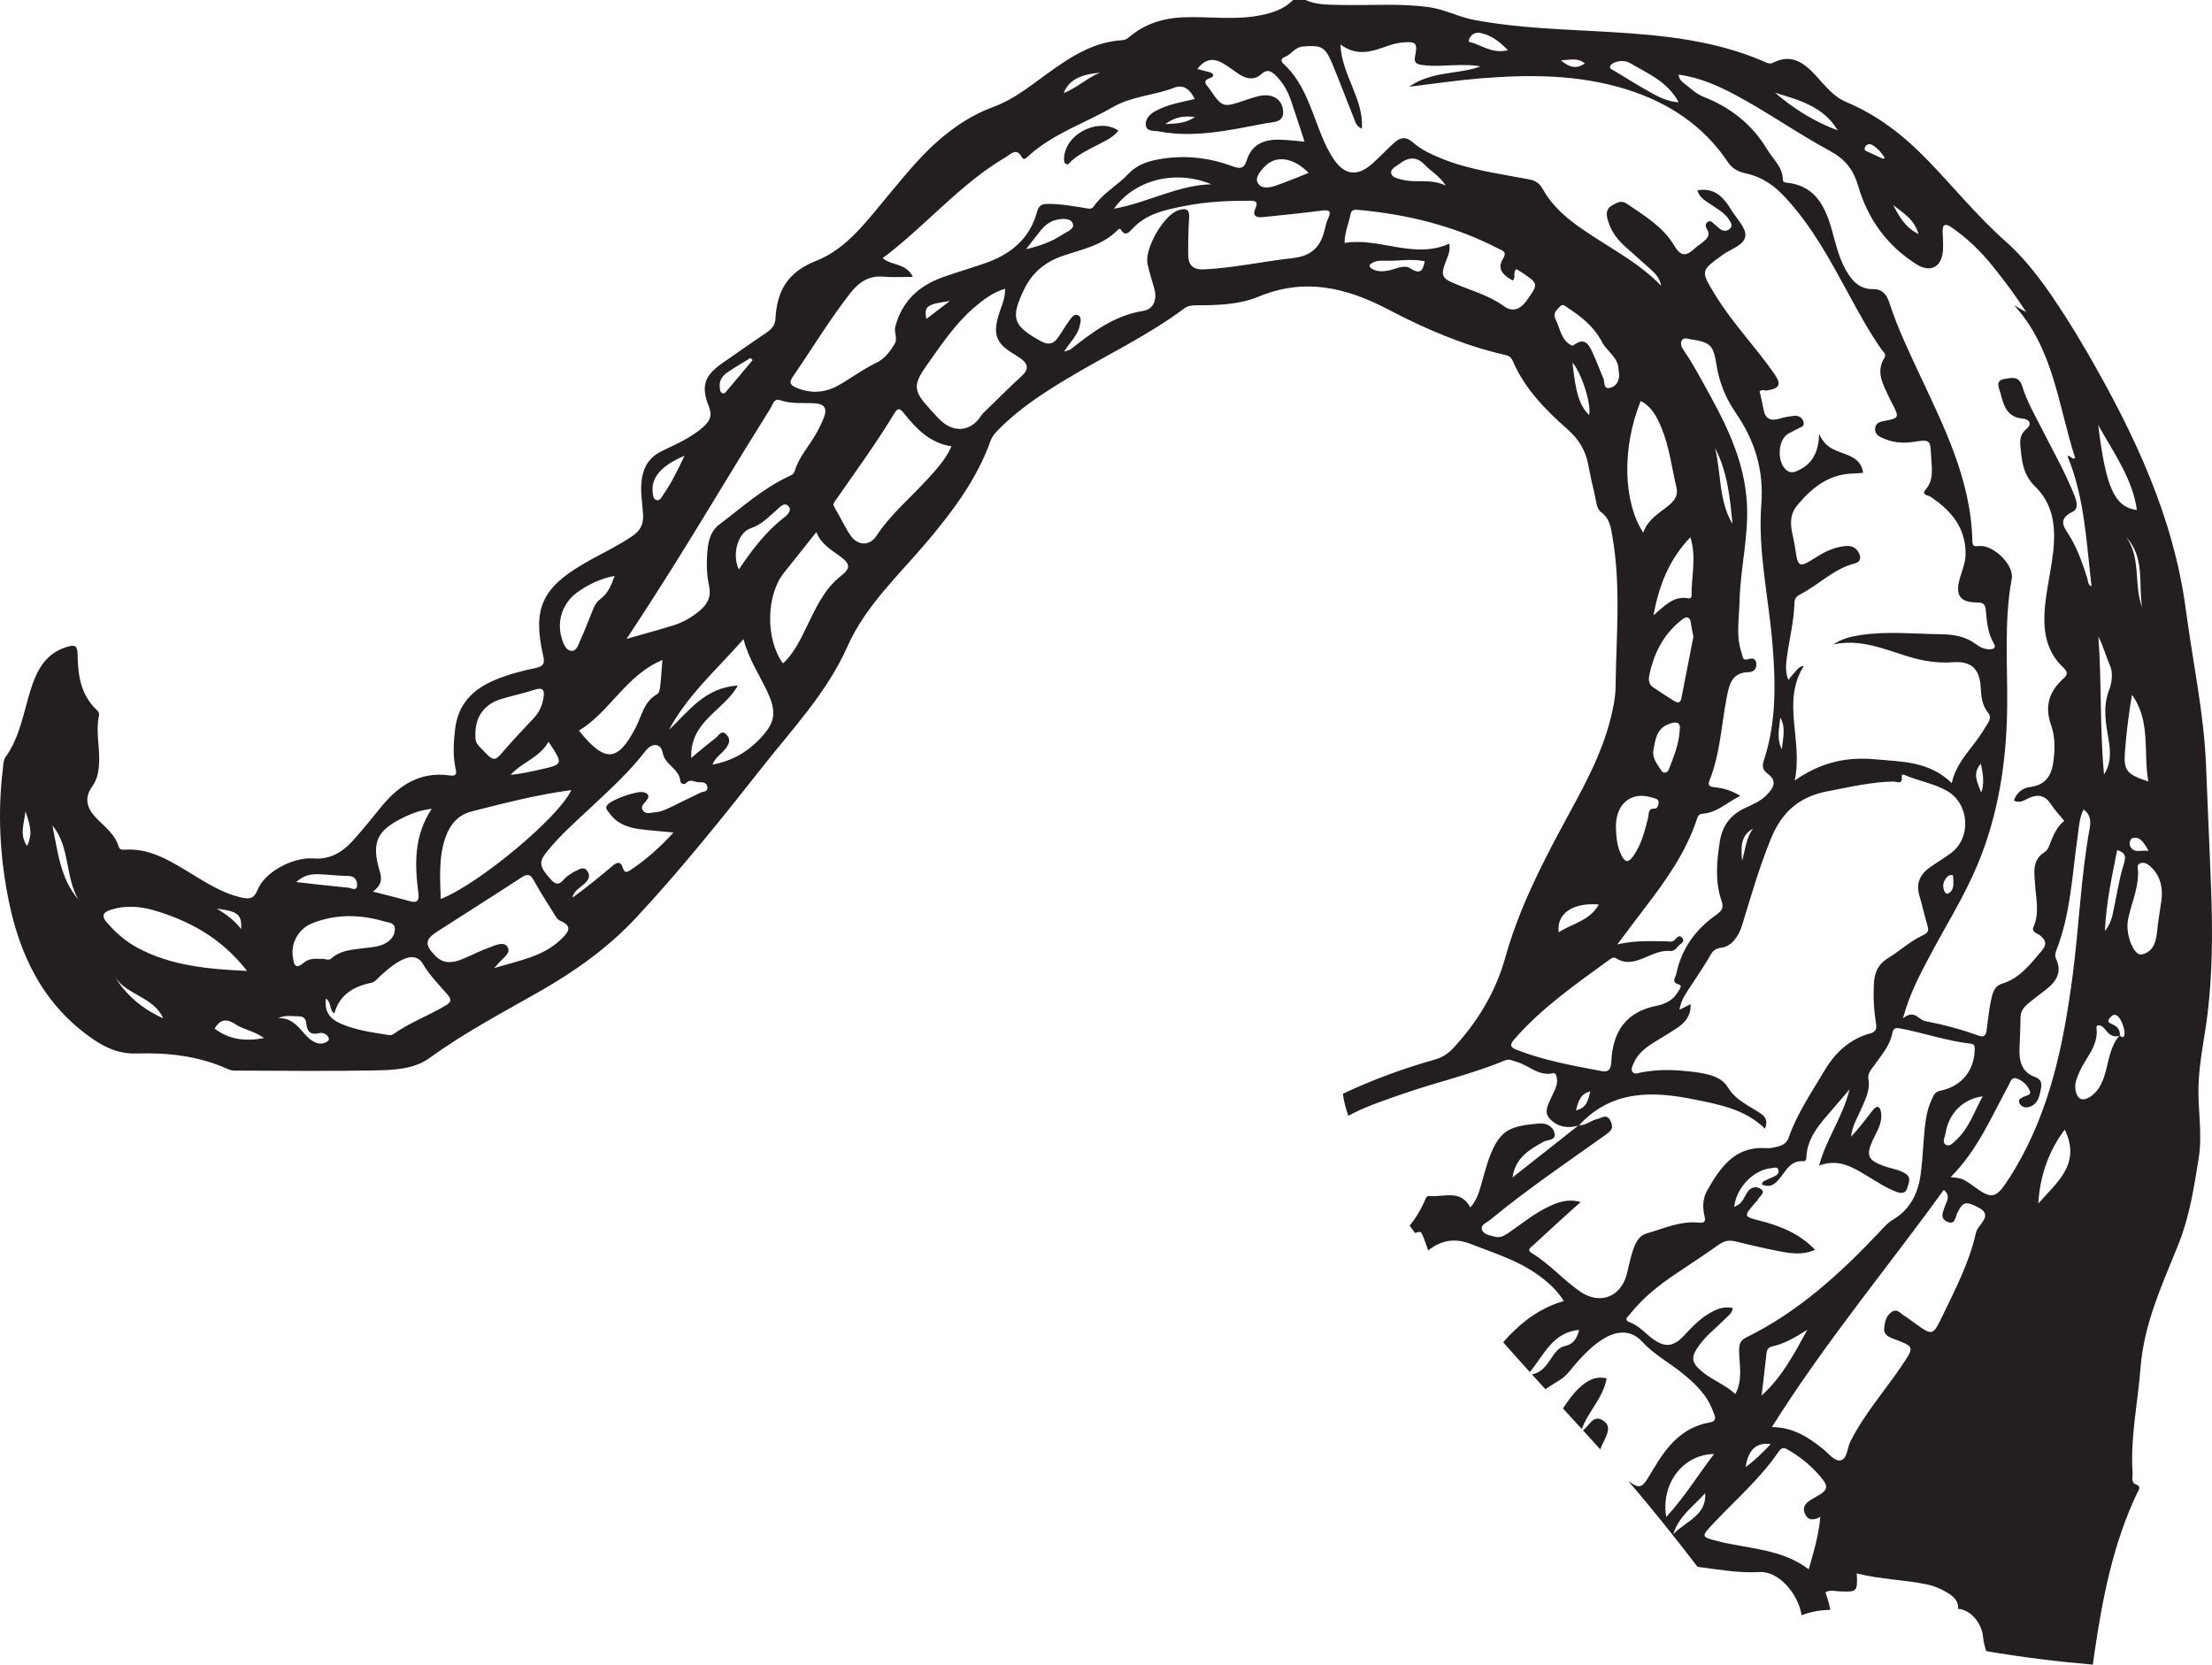 <?xml version="1.0" encoding="UTF-8"?>
<svg xmlns="http://www.w3.org/2000/svg" xmlns:xlink="http://www.w3.org/1999/xlink" width="400.375pt" height="301.336pt" viewBox="0 0 400.375 301.336" version="1.1">
<defs>
<clipPath id="clip1">
  <path d="M 0 0 L 400.375 0 L 400.375 301.336 L 0 301.336 Z M 0 0 "/>
</clipPath>
</defs>
<g id="surface1">
<g clip-path="url(#clip1)" clip-rule="nonzero">
<path style=" stroke:none;fill-rule:evenodd;fill:rgb(13.73%,12.16%,12.549%);fill-opacity:1;" d="M 4.617 146.871 C 5.734 150.184 5.773 151.129 4.91 153.148 C 3.477 151.133 4.348 149.172 4.617 146.871 M 14.172 162.816 C 10.891 158.996 10.453 154.117 9.488 149.422 C 12.699 153.266 11.75 158.625 14.172 162.816 M 20.09 164.676 C 22.602 163.867 25.344 164.066 27.633 164.723 C 34.16 166.598 40.07 169.766 44.715 175.762 C 37.52 175.426 30.922 174.809 24.883 171.566 C 22.75 170.422 20.973 168.844 19.367 167.023 C 18.219 165.715 18.758 165.102 20.09 164.676 M 43.641 168.184 C 42.387 166.527 40.875 165.484 39.254 164.488 C 43.066 164.965 43.809 165.562 43.641 168.184 M 47.793 187.922 C 44.277 188.562 41.426 188.16 38.848 186.199 C 39.902 184.375 41.113 184.414 42.66 185.438 C 44.121 186.402 45.996 186.605 47.793 187.922 M 20.77 176.809 C 22.977 180.188 27.781 180.41 29.543 184.336 C 25.906 182.719 22.93 180.273 20.77 176.809 M 54.148 183.98 C 54.988 183.973 55.371 184.512 55.438 185.242 C 55.566 186.695 56.16 187.406 57.734 187.031 C 58.41 186.871 59.09 187.121 59.465 187.793 C 59.613 188.066 59.5 188.363 59.211 188.551 C 58.598 188.945 57.926 189.016 57.277 188.777 C 56.184 188.379 55.441 187.527 54.707 186.672 C 53.57 185.352 52.336 184.188 50.344 184.332 C 51.637 183.672 52.898 183.992 54.148 183.98 M 56.531 167.121 C 60.816 165.426 65.172 165.52 69.535 166.789 C 70.277 167.004 71.383 167 71.457 168.016 C 71.535 169.098 70.969 170.02 69.984 170.633 C 68.652 171.465 67.109 171.457 65.645 171.664 C 63.633 171.941 61.602 172.023 59.984 173.492 C 59.379 174.039 58.688 173.406 58.07 173.594 C 56.973 173.492 55.812 173.555 55.035 174.234 C 53.238 175.809 53.164 174.199 53.004 173.172 C 52.602 170.621 54.125 168.074 56.531 167.121 M 57.875 158.262 C 59.59 158.336 61.309 158.559 63.027 158.566 C 64.293 158.57 64.676 159.457 64.633 160.289 C 64.574 161.406 63.582 160.742 63.043 160.691 C 60.004 160.406 56.977 160.047 53.621 159.676 C 55.059 158.348 56.449 158.195 57.875 158.262 M 68.758 157.805 C 67.141 152.477 68.168 150.273 73.316 147.848 C 74.73 147.184 76.18 146.621 78.141 146.426 C 74.887 151.316 75.059 156.473 75.727 161.691 C 75.887 162.953 75.59 163.535 74.18 163.137 C 72.105 162.547 70.008 162.047 67.496 161.395 C 69.02 160.297 69.18 159.195 68.758 157.805 M 94.363 158.859 C 95.418 158.172 95.965 158.184 96.605 159.348 C 97.68 161.32 98.906 163.211 100.105 165.113 C 100.457 165.68 100.809 166.43 101.348 166.652 C 103.883 167.707 102.758 168.867 101.543 170.043 C 98.32 173.172 94.07 173.832 89.434 175.258 C 90.086 174.539 90.285 174.328 90.477 174.109 C 91.18 173.297 92.582 172.473 91.832 171.379 C 91.148 170.375 89.699 171.117 88.691 171.473 C 86.93 172.098 85.266 172.98 83.531 173.68 C 81.832 174.363 80.176 174.473 78.758 172.992 C 76.824 170.977 76.898 170.074 79.223 168.578 C 84.262 165.332 89.344 162.141 94.363 158.859 M 80.691 151.422 C 81.512 149.168 82.977 147.504 85.336 146.898 C 91.285 145.375 97.238 143.844 103.41 143.023 C 101.172 147.918 86.832 159.93 79.773 162.746 C 79.664 158.801 79.363 155.055 80.691 151.422 M 90.965 126.457 C 92.906 125.902 94.883 125.477 96.797 124.852 C 98.406 124.332 98.578 125.059 98.367 126.34 C 98.148 127.695 97.637 128.898 96.672 129.922 C 94.676 132.051 92.672 134.176 90.773 136.387 C 89.836 137.477 89.34 137.832 88.102 136.52 C 86.227 134.539 86.059 134.699 86.043 133.055 C 86.004 129.668 87.68 127.395 90.965 126.457 M 99.281 134.273 C 101.996 138.355 101.996 138.359 97.73 139.312 C 96 139.699 94.266 140.078 92.43 140.277 C 94.43 137.973 97.648 137.203 99.281 134.273 M 104.426 107.273 C 106.465 105.77 108.879 104.684 111.242 104.254 C 110.641 106 110.02 107.461 108.578 108.508 C 107.68 109.172 107.34 110.359 106.906 111.395 C 106.301 112.848 105.77 114.332 105.094 115.75 C 104.703 116.582 104.418 117.941 103.383 117.816 C 102.348 117.688 101.922 116.422 101.629 115.391 C 100.762 112.328 101.863 109.168 104.426 107.273 M 129.645 89.871 C 132.906 84.48 136.207 79.121 139.539 73.777 C 139.918 73.168 140.074 72.039 141.281 72.461 C 143.336 73.191 145.488 72.855 147.59 73.016 C 149.238 73.141 149.715 73.984 149.188 75.406 C 148.773 76.523 148.23 77.605 147.641 78.641 C 146.371 80.84 144.59 82.746 143.855 85.25 C 143.66 85.922 143.051 86.098 142.52 86.352 C 137.938 88.543 134.18 91.934 130.184 94.957 C 128.715 96.066 128.234 97.75 128.062 99.508 C 127.852 101.684 127.871 103.887 128.336 106.008 C 128.773 107.988 128.09 109.328 126.668 110.527 C 125.207 111.754 123.594 112.691 121.785 113.242 C 119.008 114.09 116.199 114.852 113.406 115.648 C 119.086 107.102 124.414 98.516 129.645 89.871 M 123.898 82.504 C 122.629 85.176 121.527 87.445 120.07 89.523 C 119.742 89.992 119.426 90.762 118.746 90.496 C 118.184 90.273 118.164 89.508 118.121 88.895 C 117.93 86.387 119.781 84.227 123.898 82.504 M 131.703 67.379 C 133.051 66.465 134.461 65.652 135.848 64.797 C 135.973 64.926 136.094 65.059 136.223 65.184 C 134.691 67.012 133.172 68.848 131.625 70.66 C 131.41 70.918 131.199 71.332 130.742 71.168 C 130.301 71.008 130.352 70.566 130.293 70.215 C 130.078 68.938 130.738 68.031 131.703 67.379 M 216.301 21.172 C 214.594 22.328 213.047 22.363 210.926 22.461 C 212.824 21.078 214.32 20.973 216.301 21.172 M 143.465 68.25 C 146.906 63.242 150.051 58.035 153.785 53.215 C 155.426 51.09 157.23 49.824 160.016 50.09 C 161.621 50.242 163.254 50.117 165.223 50.117 C 163.961 47.543 161.398 48.145 159.762 46.73 C 167.543 40.895 173.711 33.34 182.074 28.43 C 182.949 27.918 183.996 26.617 184.965 28.484 C 185.266 29.062 185.738 28.621 186.066 28.316 C 190.512 24.211 196.262 22.367 201.371 19.418 C 204.93 17.363 208.926 17.293 212.582 15.859 C 214.176 15.23 215.43 16.188 216.246 17.922 C 214.68 18.297 213.223 18.578 211.809 19 C 210.816 19.301 209.824 19.707 208.93 20.227 C 207.992 20.773 207.199 21.711 207.418 22.797 C 207.633 23.855 208.906 23.629 209.711 23.781 C 216.301 25.035 222.703 23.52 229.117 22.32 C 230.547 22.051 232.602 22.246 232.207 19.754 C 231.883 17.734 230.016 16.82 227.633 17.441 C 226.91 17.629 226.195 17.859 225.488 18.102 C 221.289 19.527 221.285 19.535 218.844 15.984 C 218.391 15.332 217.453 14.672 219.086 14.094 C 219.973 13.781 219.605 13.207 218.781 13.02 C 218.137 12.879 217.508 12.695 216.727 12.488 C 218.074 10.676 219.598 10.43 221.328 11.449 C 222.367 12.051 223.312 12.801 224.316 13.461 C 225.637 14.324 227.078 14.527 228.277 13.438 C 229.363 12.453 230.047 12.832 230.891 13.645 C 232.215 14.934 233.09 16.488 233.676 18.215 C 234.488 20.621 235.266 23.043 236.125 25.637 C 234.551 25.508 233.09 25.32 231.621 25.285 C 228.84 25.211 226.559 26.105 225.66 29.016 C 225.184 30.574 224.43 30.598 223.031 30.082 C 218.66 28.457 214.133 28.004 209.516 28.883 C 207.504 29.266 205.703 29.91 204.207 31.504 C 202.262 33.57 199.648 34.957 197.984 37.34 C 197.535 37.988 196.949 37.75 196.359 37.652 C 194.141 37.297 191.922 36.895 189.656 36.91 C 188.633 36.914 188.023 37.172 187.727 38.27 C 186.387 43.336 182.785 46.145 178.035 47.746 C 175.621 48.559 173.18 49.293 170.773 50.133 C 166.395 51.672 163.309 54.438 162.055 59.094 C 161.758 60.215 162.574 61.25 161.875 62.355 C 161.004 63.754 160.137 64.941 158.527 65.719 C 156.172 66.852 154.059 68.465 151.766 69.75 C 149.27 71.152 146.652 71.312 143.98 70.113 C 143.012 69.672 142.809 69.203 143.465 68.25 M 199.145 13.152 C 196.824 14.023 195.027 15.895 192.523 16.844 C 193.48 14.551 195.344 13.488 199.145 13.152 M 232.633 10.273 C 233.793 9.816 234.352 8.535 235.844 8.418 C 239.07 8.164 239.809 8.379 241.059 11.34 C 242.516 14.793 243.809 18.312 245.203 21.789 C 245.414 22.32 245.617 22.918 246.5 23.289 C 246.875 17.859 242.859 13.684 242.617 8.043 C 245.668 10.336 248.43 9.281 251.215 8.297 C 252.059 8 252.949 7.777 253.836 7.691 C 256.328 7.461 256.625 7.793 256.129 10.188 C 255.902 11.293 256.34 11.621 257.379 11.762 C 259.711 12.09 262.031 11.785 264.352 11.773 C 265.543 11.77 266.742 11.773 267.977 12.02 C 263.91 13.531 259.215 12.797 255.039 15.703 C 259.66 15.148 263.773 14.527 267.906 14.191 C 276.848 13.461 285.762 13.469 294.457 16.199 C 301.992 18.566 308.289 22.695 312.742 29.332 C 313.586 30.598 314.707 31.109 316.039 31.402 C 318.977 32.047 321.105 33.535 323.246 35.855 C 328.016 41.035 331.25 47.074 334.551 53.129 C 336.414 56.559 338.273 59.988 340.512 63.195 C 340.836 63.656 341.508 64.102 341.09 64.758 C 339.484 67.309 340.816 69.508 341.84 71.758 C 341.992 72.098 342.172 72.426 342.344 72.758 C 343.855 75.672 343.855 75.676 340.84 76.246 C 340.121 76.379 339.535 76.668 339.414 77.457 C 339.297 78.215 339.66 78.746 340.332 79.094 C 342.262 80.09 344.242 80.32 346.418 79.98 C 349.367 79.52 349.406 79.637 349.539 82.641 C 349.633 84.707 350.105 86.801 348.523 88.652 C 347.703 89.609 349.039 89.66 349.434 89.922 C 353.176 92.441 355.852 95.559 355.773 100.395 C 355.746 101.941 355.121 103.316 354.719 104.754 C 353.871 107.746 354.762 109.051 357.828 109.059 C 358.824 109.062 359.305 109.242 359.418 110.359 C 359.625 112.441 359.75 114.57 360.863 116.441 C 361.398 117.344 360.773 117.52 360.137 117.535 C 359.211 117.555 358.371 117.156 357.648 116.609 C 355.75 115.184 353.617 114.84 351.293 114.812 C 346.492 114.75 341.688 114.242 336.898 114.941 C 335.121 115.203 333.406 115.605 331.844 116.656 C 336.691 115.59 341.016 117.508 345.426 118.855 C 348.035 119.652 350.656 120.082 353.402 119.883 C 356.773 119.637 358.285 121.004 358.504 124.355 C 358.613 126.02 358.723 127.672 359.848 129.023 C 360.398 129.684 360.168 130.316 359.82 130.895 C 359.164 131.984 358.473 133.059 357.723 134.086 C 356.008 136.418 353.969 138.547 353.273 141.758 C 349.164 137.754 344.168 137.883 339.227 137.441 C 334.164 136.988 329.59 137.996 324.844 141.285 C 326.395 133.941 322.391 127.051 326.488 120.57 C 325.695 120.586 325.379 121.133 324.992 121.539 C 324.586 121.965 324.227 122.434 323.688 123.078 C 323.074 121.52 323.273 120.133 323.457 118.785 C 323.887 115.59 324.719 112.449 324.789 109.203 C 324.805 108.441 325.102 107.98 325.785 107.625 C 329.18 105.883 331.898 102.957 335.73 101.992 C 336.535 101.789 336.875 101.227 336.613 100.461 C 336.223 99.352 335.41 98.746 334.199 98.836 C 332.203 98.977 330.453 99.773 328.773 100.84 C 325.629 102.84 325.434 102.84 324.926 99.191 C 324.566 96.633 323.246 93.91 325.336 91.426 C 327.977 88.285 331 85.84 335.359 85.719 C 335.949 85.707 336.539 85.641 337.223 85.59 C 336.926 83.355 335.293 82.656 333.574 82.039 C 331.949 81.449 330.285 80.906 329.27 78.547 C 329.164 81.934 327.992 84.059 325.34 85.219 C 324.672 85.512 324.117 85.656 323.465 85.188 C 321.547 83.82 321.723 79.504 323.766 78.457 C 324.293 78.18 324.836 77.918 325.363 77.625 C 325.855 77.344 326.645 77.242 326.453 76.434 C 326.258 75.602 325.578 75.199 324.746 75.281 C 323.859 75.371 322.957 75.516 322.105 75.777 C 320.465 76.281 319.508 75.809 319.195 74.078 C 318.996 72.984 318.723 71.906 318.492 70.863 C 318.957 70.395 319.418 70.75 319.844 70.684 C 322.129 70.316 322.473 69.574 321.176 67.703 C 317.75 62.773 313.52 58.438 310.391 53.285 C 307.793 49 307.801 49.043 311.785 46.145 C 313.273 45.059 315.75 44.383 315.91 42.695 C 316.047 41.242 314.348 39.594 313.41 38.066 C 312.035 35.836 310.469 33.883 307.234 34.457 C 307.629 35.875 308.762 36.375 309.711 37.039 C 310.875 37.848 312.168 38.504 312.957 39.766 C 313.285 40.281 313.699 40.824 313.133 41.379 C 312.574 41.926 311.91 41.883 311.293 41.418 C 310.992 41.191 310.723 40.926 310.43 40.691 C 310.039 40.379 309.699 39.781 309.105 40.172 C 308.555 40.531 308.703 41.074 309.004 41.559 C 309.59 42.496 309.039 43.125 308.395 43.688 C 307.879 44.129 307.289 44.477 306.793 44.934 C 305.309 46.316 304.312 46.617 303.02 44.426 C 301.031 41.066 297.645 39.055 294.477 36.887 C 293.41 36.156 292.648 36.723 291.797 37.176 C 290.828 37.691 290.699 38.547 290.922 39.492 C 291.398 41.453 292.461 43.074 293.922 44.422 C 295.531 45.891 297.184 47.309 298.797 48.77 C 299.676 49.559 300.449 50.434 300.668 51.734 C 295.941 46.801 289.648 44.113 284.379 39.996 C 282.285 38.367 280.477 36.453 279.18 34.129 C 278.605 33.102 277.84 32.676 276.719 32.461 C 271.43 31.441 266.043 30.773 260.992 28.727 C 259.102 27.957 257.238 27.105 255.715 25.762 C 254.465 24.664 253.449 24.852 252.391 25.812 C 251.059 27.023 249.812 28.332 248.48 29.543 C 245.668 32.09 243.289 31.754 241.242 28.57 C 239.645 26.086 238.727 23.297 237.684 20.566 C 236.441 17.324 235.082 14.152 232.488 11.719 C 231.809 11.09 231.703 10.641 232.633 10.273 M 266.02 6.879 C 266.422 6.133 267.102 5.812 267.898 5.961 C 269.809 6.305 271.285 7.406 272.941 9.086 C 270.004 9.805 268.168 8.094 266.059 7.625 C 265.676 7.539 265.887 7.121 266.02 6.879 M 286.867 11.484 C 285.453 12.441 284.238 12.363 282.523 10.922 C 284.32 10.832 285.562 10.395 286.867 11.484 M 291.438 11.996 C 291.535 11.711 291.91 11.449 292.223 11.324 C 293.176 10.938 294.215 10.945 295.059 11.434 C 298.25 13.305 301.801 14.734 303.852 18.531 C 301.781 18.359 300.184 17.547 298.633 16.668 C 296.418 15.418 294.266 14.074 292.086 12.762 C 291.781 12.578 291.281 12.438 291.438 11.996 M 358.539 138.242 C 358.891 139.988 359.246 141.711 358.602 143.473 C 357.992 141.754 356.902 140.074 358.539 138.242 M 314.258 17.27 C 320.023 20.355 325.367 24.16 331.098 27.25 C 334.008 28.816 335.457 30.668 336.355 33.746 C 338.094 39.676 341.586 44.512 346.91 47.855 C 349.426 49.438 351.492 48.336 351.68 45.301 C 351.746 44.18 351.656 43.051 351.625 41.926 C 351.59 40.48 352.184 40.445 353.223 41.156 C 356.035 43.078 358.457 45.434 360.594 48.066 C 362.762 50.746 364.82 53.516 366.758 56.504 C 366.027 56.09 365.301 55.68 364.574 55.266 C 371.738 63.125 372.543 73.48 375.621 82.941 C 374.965 83.242 374.859 82.445 374.211 82.547 C 377.332 90.102 377.633 98.145 378.57 106.145 C 377.867 105.828 377.961 105.191 377.801 104.68 C 377.016 102.168 376.141 99.699 374.828 97.406 C 373.883 95.754 372.078 94.141 375.16 92.633 C 376.191 92.133 375.934 90.871 375.516 89.801 C 373.871 85.598 371.621 81.688 369.598 77.672 C 368.309 75.129 366.855 72.648 366.027 69.918 C 365.434 67.961 364.031 68.406 362.797 68.602 C 361.059 68.875 361.84 70.258 362.07 71.102 C 362.641 73.27 363.156 75.52 366.121 75.777 C 367.023 75.855 368.117 76.578 366.699 77.734 C 365.812 78.461 365.574 79.492 365.676 80.582 C 365.941 83.289 366.074 85.848 368.352 88.059 C 372.246 91.824 372.141 96.816 371.379 101.777 C 370.875 105.039 370.133 108.266 370.035 111.582 C 369.93 115.117 370.785 118.301 373.414 120.797 C 374.258 121.594 374.355 122.059 373.418 122.895 C 370.895 125.16 370.043 127.898 371.242 131.227 C 371.848 132.922 371.949 134.742 371.809 136.562 C 371.578 139.48 371.004 142.031 367.367 142.484 C 366.141 142.641 365.023 143.457 364.516 144.898 C 365.551 145.508 366.379 144.863 367.188 144.488 C 368.875 143.711 370.18 143.961 371.238 145.598 C 371.922 146.656 372.812 147.582 373.633 148.598 C 372.508 149.477 371.863 150.727 371.316 152.059 C 371.004 152.82 370.75 153.824 370.148 154.199 C 367.703 155.719 368.23 157.996 368.363 160.199 C 368.516 162.727 369.172 165.254 368.078 167.758 C 367.637 168.766 368.797 168.941 369.293 169.363 C 370.352 170.266 370.516 170.984 369.539 172.129 C 367.488 174.535 365.621 177.082 362.375 178.066 C 360.859 178.527 360.598 180.02 360.328 181.312 C 359.977 183 359.824 184.727 359.59 186.438 C 359.473 187.273 359.238 187.879 358.172 187.492 C 354.992 186.336 351.742 185.473 348.418 184.832 C 347.234 184.605 346.531 182.641 344.441 184.34 C 345.645 179.895 347.441 176.555 349.207 173.215 C 352.148 167.645 355.535 162.289 357.961 156.465 C 361.703 147.484 363.16 138.016 363.297 128.344 C 363.406 120.469 362.691 112.582 364.129 104.742 C 364.578 102.262 360.805 98.609 358.242 98.84 C 357.391 98.918 357.031 98.945 357.004 97.973 C 356.766 86.887 351.879 77.27 347.336 67.551 C 345.367 63.336 343.375 59.129 341.938 54.695 C 341.449 53.199 340.594 52.316 339.07 52.34 C 336.59 52.379 335.25 50.891 334.156 48.988 C 332.824 46.68 332.262 44.09 331.555 41.574 C 330.32 37.211 328.465 33.539 323.289 33.055 C 322.75 33.004 322.707 32.766 322.695 32.367 C 322.602 30.16 320.922 28.824 319.898 27.105 C 317.133 22.48 313.199 19.43 308.242 17.477 C 307.023 16.996 305.996 16 304.934 15.172 C 304.477 14.824 303.953 14.457 303.82 13.508 C 307.695 14.031 311.02 15.535 314.258 17.27 M 332.621 23.586 C 328.402 22.047 324.691 19.691 321.297 16.801 C 325.648 18.094 330.055 19.289 332.621 23.586 M 337.566 26.648 C 337.824 26.102 338.367 25.945 338.898 26.25 C 339.812 26.777 340.492 27.578 341.082 28.449 C 341.105 28.484 341.113 28.582 341.086 28.605 C 341.035 28.66 340.957 28.684 340.836 28.746 C 339.992 28.359 339.105 27.965 338.238 27.547 C 337.867 27.371 337.285 27.25 337.566 26.648 M 347.242 42.371 C 344.781 41.133 343.734 39.125 342.68 37.133 C 344.418 38.539 346.5 39.641 347.242 42.371 M 380.891 186.188 C 381.594 187.07 382.305 187.906 383.594 187.488 C 383.613 187.465 383.629 187.438 383.652 187.41 C 383.664 187.426 383.68 187.438 383.695 187.453 C 383.773 186.41 383.238 185.793 382.32 185.41 C 381.809 185.199 381.285 184.938 381.867 184.297 C 382.207 183.93 382.523 183.465 383.176 183.844 C 383.98 184.301 384.898 186.895 384.406 187.637 C 384.254 187.859 383.91 187.68 383.695 187.453 L 383.695 187.465 C 383.66 187.477 383.629 187.477 383.594 187.488 C 381.945 189.434 381.715 191.93 381.051 194.25 C 380.59 195.871 379.953 197.367 378.539 198.391 C 376.953 199.535 375.883 199.055 375.641 197.094 C 375.508 196.008 375.961 195.062 376.371 194.086 C 377.457 191.473 379.844 189.418 379.477 186.129 C 379.371 185.207 380.426 185.605 380.891 186.188 M 386.785 92.332 C 382.75 91.781 381.168 88.355 379.781 76.949 C 382.785 82.27 385.988 86.723 386.785 92.332 M 384.855 97.227 C 388.246 100.906 387.059 105.602 387.699 109.887 C 386.18 105.797 387.582 101.055 384.855 97.227 M 384.625 135.953 C 384.895 132.562 385.297 129.184 385.898 125.789 C 389.336 130.562 387.918 136.137 388.84 141.465 C 384.891 140.16 384.344 139.492 384.625 135.953 M 385.59 153.23 C 385.324 152.711 385.535 151.785 386.074 151.688 C 387.492 151.43 388.035 152.605 388.91 154.031 C 387.484 153.832 386.266 154.535 385.59 153.23 M 391.23 162.887 C 390.992 164.723 390.641 166.559 390.461 168.418 C 390.273 170.332 389.887 172.266 387.66 172.781 C 386.469 173.055 385.027 170.176 385.07 167.398 C 385.141 166.02 385.723 164.312 386.219 162.594 C 386.676 161.004 387.031 159.41 387 157.742 C 386.992 157.254 386.691 156.605 387.293 156.32 C 387.969 155.996 388.645 156.344 389.148 156.777 C 391.004 158.398 391.516 160.668 391.23 162.887 M 383.211 153.879 C 384.801 154.383 384.832 155.117 384.371 156.559 C 383.52 159.25 383.137 162.09 382.531 164.863 C 382.293 165.941 382.145 167.062 380.988 168.531 C 381.242 163.168 382.301 158.547 383.211 153.879 M 381.672 133.984 C 382.039 136.137 382.105 138.234 380.832 140.188 C 380.039 131.879 380.434 123.531 379.809 115.23 C 380.723 116.996 381.195 118.875 381.973 120.652 C 382.5 121.855 382.188 123.797 381.82 124.711 C 380.547 127.91 381.148 130.898 381.672 133.984 M 364.77 211.496 C 364.199 212.465 363.59 213.414 362.953 214.34 C 361.289 216.797 360.301 216.949 357.863 215.188 C 355.227 213.285 355.227 213.285 353.059 213.098 C 357.93 208.234 360.48 202.102 363.625 196.332 C 363.926 195.781 364.117 194.906 365.043 195.238 C 366.141 195.633 367 196.449 367.406 197.504 C 367.707 198.305 366.738 198.281 366.258 198.555 C 365.836 198.801 365.176 198.992 365.523 199.695 C 365.82 200.285 366.43 200.559 367.039 200.438 C 368.52 200.152 369.043 198.965 369.293 197.672 C 369.504 196.598 369.863 195.508 368.281 194.934 C 366.035 194.125 365.465 192.195 365.531 190.016 C 365.578 188.066 365.707 186.121 365.719 184.172 C 365.723 183.062 366.305 182.328 367.059 181.695 C 368.148 180.777 369.309 179.941 370.43 179.059 C 372.238 177.629 373.254 175.934 372.156 173.59 C 371.91 173.062 371.992 172.586 372.184 172.074 C 374.805 165.414 375.059 158.312 376.066 151.348 C 376.293 149.746 376.352 148.09 377.117 146.543 C 378.465 147.461 378.453 148.758 378.223 150.023 C 376.617 158.82 376.32 167.766 375.148 176.613 C 373.535 188.797 371.145 200.738 364.77 211.496 M 368.934 217.863 C 369.223 212.961 370.723 208.504 373.715 204.488 C 376.773 210.762 372.227 214.074 368.934 217.863 M 358.379 221.84 C 358.07 222.25 357.746 222.719 357.633 223.207 C 356.41 228.723 353.758 233.68 351.352 238.699 C 349.863 241.809 349.59 241.68 346.766 239.656 C 346.035 239.137 345.324 238.574 344.562 238.102 C 343.914 237.699 343.387 236.828 342.398 237.496 C 341.328 238.215 341.16 239.359 341.035 240.457 C 340.93 241.391 341.625 241.934 342.457 242.25 C 342.523 242.277 342.594 242.305 342.668 242.332 C 346.559 243.781 346.555 243.773 344.227 247.211 C 341.121 251.797 337.418 255.977 334.91 260.98 C 334.305 262.18 334.383 264.27 332.969 264.379 C 331.957 264.453 330.809 262.949 329.754 262.117 C 327.184 260.105 324.5 258.359 320.715 258.332 C 330.273 243.094 341.535 229.629 351.824 215.398 C 353.168 216.535 352.305 217.496 352.008 218.422 C 351.684 219.426 351.059 220.516 352.414 221.141 C 353.906 221.836 353.906 220.344 354.273 219.582 C 355.273 217.512 355.836 217.391 358.141 218.609 C 360.039 219.617 359.277 220.676 358.379 221.84 M 329.613 270.41 C 329.113 270.742 328.578 271.023 328.059 271.328 C 327.031 271.93 326.113 272.637 326.691 274.004 C 327.195 275.203 328.172 275.309 329.484 274.586 C 329.164 278.059 328.285 280.91 327.383 284.082 C 322.488 280.371 316.633 280.402 311.168 279.047 C 307.812 278.215 307.84 278.207 310.176 275.727 C 314.18 271.465 318.648 267.621 321.965 262.738 C 322.469 262 322.934 262.023 323.633 262.438 C 326.121 263.898 328.297 265.684 330.051 268.004 C 330.875 269.086 330.566 269.77 329.613 270.41 M 302.867 277.734 C 303.797 274.531 306.504 272.668 308.648 270.301 C 308.898 274.422 305.012 275.395 302.867 277.734 M 310.246 263.203 C 307.352 266.984 304.992 270.906 301.586 274.617 C 300.59 268.516 304.66 263.297 310.246 263.203 M 320.5 261.418 C 318.969 263.047 317.586 264.387 315.969 265.566 C 316.418 262.469 317.902 261.023 320.5 261.418 M 318.855 252.617 C 319.164 249.973 319.469 247.477 319.738 244.973 C 319.816 244.289 320.094 243.875 320.789 243.727 C 322.91 243.277 324.766 242.188 327.129 240.734 C 324.625 245.324 322.469 249.352 318.855 252.617 M 358.875 198.445 C 357.297 201.309 356.398 204.203 354.148 206.293 C 353.621 206.773 352.996 207.594 352.289 207.273 C 351.441 206.887 352.012 205.934 352.121 205.27 C 352.684 201.605 355.18 198.977 358.875 198.445 M 308.285 248.457 C 306.051 246.684 305.949 245.684 307.641 243.41 C 308.906 241.711 310.578 240.406 312.066 238.926 C 312.676 238.312 313.477 237.809 313.66 236.793 C 311.871 236.371 310.41 237.09 309.012 237.977 C 307.41 238.992 306.121 240.359 304.844 241.738 C 302.898 243.852 301.301 244 299 242.25 C 297.695 241.258 296.621 239.965 295.008 239.371 C 293.777 238.918 294.707 238.297 295.039 237.875 C 297.344 234.953 300.227 232.672 303.293 230.609 C 305.902 228.848 308.547 227.129 311.117 225.305 C 312.059 224.633 312.945 224.445 314.055 224.715 C 316.746 225.367 319.449 226.004 322.176 226.527 C 324.207 226.922 326.285 227.223 328.535 226.242 C 325.66 223.262 322.219 221.918 318.566 220.977 C 315.566 220.207 315.562 220.227 317.625 217.801 C 317.824 217.574 318.074 217.371 318.199 217.109 C 318.504 216.48 319.762 215.852 318.605 215.168 C 317.773 214.672 316.754 214.914 316.148 216.023 C 315.133 217.879 315.082 217.852 313.891 218.5 C 314.242 214.977 317.434 211.73 320.641 211.457 C 321.098 211.418 321.785 211.09 321.914 211.895 C 322.023 212.523 321.492 212.793 321.004 213.02 C 320.398 213.301 319.781 213.551 319.184 213.848 C 319.074 213.895 319.047 214.094 318.883 214.406 C 320.574 215.18 321.492 214.148 322.34 213.043 C 323.383 211.68 324.23 210.07 326.332 210.203 C 326.84 210.234 326.945 209.914 326.957 209.496 C 327.117 205.82 329.492 203.355 331.699 200.793 C 332.578 199.773 333.449 198.75 334.773 197.203 C 333.477 202.383 330.527 206.199 329.262 211.008 C 332.77 209.645 335.43 211.328 338.117 212.961 C 339.785 213.973 341.414 215.047 343.25 215.75 C 344.156 216.098 344.969 216.051 345.23 215.02 C 345.449 214.164 346.059 213.176 344.855 212.426 C 343.668 211.695 342.309 211.547 341.043 211.094 C 338.031 210.004 337.695 209.156 339.02 206.293 C 339.742 204.746 340.746 203.27 340.473 201.418 C 340.41 200.961 340.301 200.438 339.824 200.371 C 339.57 200.34 339.191 200.707 338.977 200.98 C 337.703 202.602 336.461 204.25 335.039 205.789 C 335.25 203.707 336.371 202.004 337.145 200.172 C 337.785 198.645 338.512 197.137 338.195 195.414 C 337.988 194.289 338.719 193.566 339.27 192.801 C 340.574 190.969 342.094 189.266 342.535 186.961 C 342.68 186.184 343.105 186.016 343.82 186.148 C 348.164 186.957 352.367 188.445 356.781 188.945 C 357.496 189.027 357.441 189.602 357.418 190.156 C 357.266 193.945 354.992 196.676 351.148 197.457 C 350.18 197.652 349.992 198.316 349.68 198.957 C 348.578 201.238 348.422 203.723 348.211 206.191 C 348.027 208.355 347.926 210.539 347.625 212.691 C 347.152 216.113 345.684 218.988 342.594 220.809 C 341.594 221.395 340.891 222.266 340.121 223.082 C 333.027 230.605 325.434 237.508 316.055 242.121 C 314.852 242.715 314.758 243.562 314.785 244.676 C 314.832 247.188 315.477 249.762 314.102 252.355 C 312.316 250.707 310.098 249.895 308.285 248.457 M 352.305 158.895 C 352.539 158.613 352.805 158.332 353.48 158.41 C 353.516 158.84 353.566 159.207 353.57 159.574 C 353.574 160.41 353.523 161.246 352.684 161.723 C 352.348 161.906 352.094 161.668 351.969 161.395 C 351.547 160.5 351.676 159.648 352.305 158.895 M 322.523 135.648 C 321.531 133.789 322.043 131.84 322.234 129.902 C 323.309 131.727 322.672 133.715 322.523 135.648 M 310.422 81.109 C 312.676 85.406 313.137 90.117 313.582 94.836 C 311.043 90.602 311.574 85.66 310.422 81.109 M 319.914 140.02 C 321.809 141.41 320.961 142.691 319.773 143.91 C 318.703 145.004 317.293 145.605 315.934 146.23 C 313.273 147.457 311.742 149.406 311.285 152.359 C 310.73 155.965 310.387 159.543 311.594 163.047 C 312.031 164.297 311.695 164.859 310.676 165.578 C 306.914 168.215 304.34 171.73 303.41 176.301 C 303.289 176.918 302.402 177.809 303.906 178.227 C 304.59 178.41 303.953 179.141 303.742 179.52 C 302.91 181.012 301.438 181.75 299.898 182.055 C 294.375 183.133 291.953 186.645 291.66 192.016 C 291.598 193.02 291.547 194.207 289.879 193.891 C 284.719 192.91 279.555 191.996 274.625 190.078 C 273.402 189.602 273.133 189.234 274.098 188.125 C 279.082 182.395 285.281 178.129 291.34 173.699 C 291.707 173.43 292.074 173.184 292.559 173.492 C 294.395 174.656 296.129 174.016 297.91 173.27 C 299.285 172.688 300.664 172.012 302.227 172.152 C 302.941 172.215 303.352 171.789 303.715 171.312 C 304.074 170.844 305.133 170.539 304.457 169.75 C 303.863 169.047 303.445 169.91 303.016 170.242 C 302.531 170.617 302 170.391 301.496 170.391 C 298.727 170.391 295.949 170.195 292.727 170.965 C 294.57 168.527 296.121 166.441 297.703 164.379 C 301.496 159.418 305.125 154.363 307.121 148.344 C 307.289 147.84 307.445 147.34 308.121 147.305 C 310.754 147.148 312.566 145.27 314.992 144.066 C 313.449 143.113 311.941 142.668 310.352 142.516 C 309.504 142.434 309.043 142.219 309.418 141.289 C 311.352 136.492 311.551 131.336 312.523 126.34 C 312.977 123.98 313.402 121.695 316.59 121.672 C 317.367 121.668 318 121.031 317.906 120.133 C 317.793 119.078 317.129 119.105 316.262 119.359 C 315.352 119.621 315.41 118.684 315.242 118.215 C 314.164 115.137 314.789 112 314.863 108.855 C 314.996 102.965 316.5 97.23 316.199 91.258 C 315.777 83.105 312.172 76.32 308.375 69.488 C 307.184 67.352 306.02 65.215 304.621 63.207 C 304.273 62.711 304.102 62.023 304.48 61.52 C 304.836 61.051 305.465 61.34 305.969 61.414 C 309.652 61.961 310.137 62.492 310.703 66.133 C 311.184 69.219 312.375 72.105 314.117 74.645 C 317.605 79.73 319.289 84.977 318.797 91.395 C 318.164 99.699 320.09 107.98 320.793 116.281 C 321.41 123.492 321.57 130.699 319.242 137.695 C 318.891 138.762 319.129 139.445 319.914 140.02 M 315.332 155.836 C 315.074 153.184 315.105 151.203 317.316 150 C 316.098 151.562 315.949 153.504 315.332 155.836 M 285.242 201.008 C 285.676 199.391 286.047 197.984 287.852 197.566 C 287.477 198.996 287.266 200.562 285.242 201.008 M 289.379 163.734 C 287.73 166.703 284.605 167.152 282.129 168.766 C 281.695 165.383 284.703 163.332 289.379 163.734 M 301.434 91.973 C 299.828 93.191 298.137 94.316 297.434 96.43 C 293.746 90.773 293.574 80.973 296.969 72.59 C 298.98 73.629 299.918 75.504 300.711 77.414 C 302.16 80.887 302.586 84.637 303.445 88.27 C 303.863 90.016 302.648 91.051 301.434 91.973 M 306.176 107.824 C 306.188 108.168 305.941 108.383 305.598 108.312 C 302.969 107.801 301.359 109.617 299.281 111.387 C 300.312 105.855 302.129 101.254 305.969 97.246 C 307.113 100.945 306.109 104.398 306.176 107.824 M 304.023 132.266 C 303.863 134.902 302.898 137.023 302.098 139.195 C 301.809 139.977 301.07 140.074 300.719 139.512 C 300.008 138.363 298.98 137.27 299.281 135.715 C 299.637 133.879 299.812 131.969 301.926 131.121 C 303.398 130.535 304.285 130.641 304.023 132.266 M 303 126.875 C 301.73 126.074 300.473 125.266 299.238 124.434 C 298.332 123.828 298.367 122.926 298.57 122.008 C 299.352 118.398 300.914 115.223 303.738 112.762 C 304.238 112.328 304.941 111.66 305.398 111.766 C 306.16 111.941 306.016 112.961 306.188 113.648 C 306.309 114.156 306.387 114.676 306.504 115.277 C 305.789 118.941 305.055 122.691 304.324 126.438 C 304.141 127.352 303.586 127.242 303 126.875 M 299.125 144.41 C 299.574 144.555 300.242 144.598 300.215 145.32 C 300.199 145.785 299.93 146.398 299.551 146.375 C 298.215 146.297 298.492 147.332 298.316 148.008 C 297.684 150.473 297.102 152.938 295.559 155.055 C 294.715 156.207 294.16 156.133 293.516 154.887 C 292.656 153.23 292.539 151.457 292.48 149.66 C 292.484 145.41 295.324 143.156 299.125 144.41 M 291.41 70.207 C 290.117 70.488 290.512 69.137 290.219 68.492 C 289.543 66.996 289.02 65.434 288.32 63.953 C 287.648 62.539 286.961 60.922 284.926 62.418 C 284.809 62.504 284.605 62.605 284.516 62.562 C 282.527 61.602 282.422 59.473 281.562 57.809 C 281.004 56.727 281.742 56.156 282.344 55.5 C 282.871 54.934 283.211 55.363 283.664 55.648 C 286.203 57.289 288.52 59.137 289.949 61.887 C 290.855 63.629 292.926 64.672 292.965 66.938 C 292.965 67.23 293.043 67.527 293.074 67.75 C 293.094 69.027 292.5 69.969 291.41 70.207 M 287.621 75.129 C 285.883 73.359 285.223 71.27 284.617 65.633 C 286.273 67.5 288.121 73.34 287.621 75.129 M 253.297 29.664 C 254.84 28.461 256.414 28.254 257.879 29.832 C 258.98 31.023 260.516 31.77 261.684 33.598 C 258.93 32.27 256.336 33.168 253.883 32.547 C 253.074 32.34 252.004 32.172 251.816 31.414 C 251.602 30.574 252.684 30.145 253.297 29.664 M 276.281 54.469 C 275.172 56.004 273.789 56.559 272.242 55.441 C 269.328 53.332 265.859 52.48 262.656 51.059 C 260.953 50.297 260.988 49.547 261.398 48.172 C 261.773 46.906 262.605 45.742 262.328 44.102 C 255.941 47.008 249.773 42.934 243.367 43.969 C 243.367 42.133 244.117 40.492 244.445 38.773 C 244.633 37.828 245.367 37.949 246.047 38.012 C 254.863 38.832 263.328 40.918 271.234 45.016 C 272.027 45.426 272.82 45.543 272.031 46.871 C 271.062 48.508 271.711 49.625 273.766 50.762 C 274.469 50.27 273.754 49.309 274.469 48.719 C 274.746 48.887 275.074 49.062 275.375 49.266 C 278.535 51.387 278.508 51.367 276.281 54.469 M 255.266 48.574 C 254.133 47.84 252.648 48.707 251.34 48.961 C 250.199 49.184 249.105 49.227 248.113 48.523 C 247.969 48.426 247.836 48.031 247.898 47.969 C 248.785 47.066 249.961 47.188 251.066 47.207 C 253.301 47.25 255.523 46.789 257.875 47.301 C 257.57 48.754 257.258 49.871 255.266 48.574 M 228.887 30.18 C 230.93 28.02 234.09 28.477 236.867 31.297 C 234.875 32.082 232.91 32.922 230.898 33.613 C 229.766 34.004 228.25 34.254 227.641 33.082 C 227.129 32.102 228.121 30.996 228.887 30.18 M 201.617 37.789 C 205.398 32.496 212.797 30.664 219.262 33.359 C 213.164 33.504 207.848 36.66 201.617 37.789 M 185.727 45.105 C 186.637 43.938 187.523 42.75 188.461 41.605 C 189.137 40.789 189.961 40.141 190.996 39.852 C 192.129 39.535 193.66 39.445 194.117 40.336 C 194.691 41.438 193.133 41.906 192.344 42.434 C 190.375 43.758 188.137 44.551 185.727 45.105 M 240.383 39.566 C 240.121 40.102 239.977 40.699 239.844 41.281 C 239.125 44.492 237.66 46.324 233.883 46.738 C 228.609 47.32 223.398 48.484 218.059 48.758 C 215.77 48.875 215.07 47.898 215.066 45.957 C 215.059 43.781 215.078 41.602 215.238 39.43 C 215.352 37.746 214.5 37.68 213.305 38.059 C 210.633 38.898 207.098 45.043 207.715 47.82 C 208.043 49.281 208.473 50.719 208.906 52.156 C 209.508 54.164 208.828 55.973 206.922 56.277 C 201.695 57.109 197.762 60.117 193.812 63.211 C 193.605 63.371 193.309 63.406 192.602 63.66 C 193.723 61.855 195.066 60.691 195.434 58.977 C 195.574 58.297 195.82 57.477 195.199 57.102 C 194.512 56.695 193.98 57.445 193.613 57.938 C 192.852 58.961 192.227 60.082 191.492 61.121 C 190.699 62.234 189.844 62.543 188.449 61.781 C 183.34 58.98 182.832 57.617 185.383 52.344 C 186.836 49.352 189.199 47.402 192.34 46.328 C 195.797 45.145 199.488 44.457 202.219 41.711 C 202.41 41.516 202.68 41.219 202.91 41.613 C 203.641 42.852 204.406 42.031 204.871 41.516 C 207.477 38.617 211.016 37.965 214.559 37.262 C 218.41 36.5 222.297 36.328 226.211 36.336 C 227.227 36.336 227.793 36.484 227.234 37.723 C 226.57 39.191 227.523 39.414 228.684 39.293 C 232.195 38.922 235.707 38.586 239.199 38.129 C 240.594 37.941 241.059 38.164 240.383 39.566 M 171.934 54.492 C 170.535 55.551 169.133 56.613 167.668 57.73 C 167.258 55.434 167.699 55.086 171.934 54.492 M 184.953 68.043 C 182.789 70.016 180.727 72.098 178.625 74.141 C 178.254 74.504 177.832 74.848 177.566 75.281 C 175.809 78.047 172.746 78.441 170.305 76.156 C 169.652 75.539 169.055 74.852 168.445 74.188 C 165.242 70.727 165.176 69.707 167.891 65.902 C 170.465 62.297 172.918 58.586 176.324 55.668 C 177.957 54.262 179.66 52.957 181.922 52.27 C 181.961 54.203 181.109 55.738 180.656 57.363 C 179.777 60.5 180.367 62.109 183.105 63.836 C 183.68 64.195 184.266 64.535 184.805 64.938 C 186.086 65.898 186.254 66.855 184.953 68.043 M 167.781 86.844 C 164.695 90.215 161.152 93.152 158.613 97.047 C 157.391 98.906 155.18 98.773 153.934 96.914 C 152.852 95.301 152.051 93.512 151.043 91.844 C 150.664 91.215 151.027 90.875 151.312 90.469 C 154.914 85.293 158.633 80.195 161.895 74.793 C 162.617 73.586 163.07 74.133 163.66 74.871 C 165.895 77.664 168.324 80.207 172.23 80.789 C 171.137 83.223 169.445 85.023 167.781 86.844 M 152.172 104.289 C 149.16 106.668 147.684 110.035 146.066 113.336 C 144.883 115.746 143.777 118.211 141.715 120.086 C 138.539 115.746 138.656 107.746 141.883 103.707 C 143.797 101.305 145.711 98.898 147.762 96.324 C 148.602 98.48 150.387 99.48 152.004 100.668 C 153.945 102.082 154.012 102.84 152.172 104.289 M 135.898 95.621 C 137.898 94.953 139.125 93.555 140.59 92.309 C 141.176 91.809 141.91 90.855 142.656 91.578 C 143.41 92.309 142.594 93.168 141.977 93.641 C 138.617 96.215 136.117 99.547 133.73 103.086 C 132.457 100.449 133.5 96.422 135.898 95.621 M 137.242 134.043 C 135.016 136.297 132.402 137.754 128.957 138.414 C 129.516 137.043 130.566 136.477 131.258 135.613 C 131.934 134.777 132.352 133.902 131.512 133.004 C 130.559 131.977 130.074 133.215 129.527 133.617 C 128.156 134.617 126.883 135.75 125.113 137.203 C 124.855 130.52 131.035 128.66 133.547 124.102 C 127.602 124.457 124.656 128.734 121.07 132.148 C 124.406 125.867 129.727 121.215 134.582 115.695 C 135.5 119.316 137.449 122.133 138.883 125.203 C 140.707 129.109 140.297 130.953 137.242 134.043 M 104.793 132.262 C 110.418 128.844 113.32 122.207 119.891 119.477 C 119.754 121.242 119.672 122.734 119.5 124.215 C 119.445 124.719 119.305 125.453 118.957 125.645 C 116.547 126.98 116.16 129.586 115.055 131.711 C 111.809 137.957 109.508 138.133 104.793 132.262 M 126.789 143.488 C 125.164 144.262 123.559 145.062 121.945 145.852 C 120.863 146.375 119.793 146.945 118.574 147.047 C 117.844 147.105 116.973 147.453 116.441 146.805 C 115.789 146.016 116.602 145.445 117.039 144.879 C 117.629 144.105 117.387 143.68 116.531 143.422 C 115.375 143.066 110.59 144.758 109.898 145.754 C 109.453 146.375 110 146.746 110.258 147.121 C 111.586 149.078 113.613 149.812 115.824 150.102 C 117.68 150.344 119.551 150.469 121.91 150.695 C 119.406 153.449 116.953 155.602 114.215 157.434 C 113.586 157.855 113.074 158.18 112.727 157.098 C 112.285 155.727 111.559 156.152 110.742 156.848 C 108.422 158.812 106.062 160.727 103.586 162.52 C 103.867 161.234 104.992 160.711 105.824 159.938 C 106.492 159.316 106.906 158.633 106.371 157.773 C 105.742 156.758 104.926 157.328 104.207 157.664 C 103.668 157.914 103.176 158.27 102.684 158.609 C 101.785 159.23 101.254 160.914 99.723 159.223 C 97.688 156.977 97.441 156.094 98.898 154.285 C 101.445 151.105 104.516 148.453 107.469 145.68 C 110.754 142.598 114.062 139.547 116.824 135.957 C 118.012 134.406 119.617 134.5 119.949 136.277 C 120.367 138.512 122.965 139.145 123.141 141.402 C 123.184 141.859 123.848 142.125 124.211 141.73 C 124.984 140.91 125.75 141.625 126.504 141.605 C 127.176 141.582 127.961 141.605 128.043 142.523 C 128.125 143.41 127.289 143.25 126.789 143.488 M 80.777 181.945 C 77.645 183.852 74.145 185.082 71.148 187.234 C 70.938 187.387 70.57 187.402 70.293 187.355 C 67.344 186.879 64.387 186.504 61.602 185.266 C 59.688 184.418 58.73 183.164 58.973 180.766 C 60.109 181.477 59.5 182.793 60.516 183.457 C 61.469 180.035 63.988 178.566 67.227 177.902 C 67.875 177.77 68.414 177.039 68.965 176.543 C 70.312 175.348 71.652 174.164 73.375 173.504 C 74.695 173 75.844 173.297 76.516 174.445 C 77.738 176.547 79.441 178.227 80.996 180.043 C 81.68 180.84 81.785 181.336 80.777 181.945 M 16.984 188.207 C 19.344 189.809 21.773 190.801 24.73 190.707 C 30.398 190.527 35.977 191.148 41.234 193.527 C 41.629 193.707 42.098 193.801 42.531 193.801 C 50.945 193.82 59.363 193.934 67.773 193.77 C 71.199 193.707 74.91 193.578 77.754 191.516 C 84.043 186.961 90.871 183.344 97.59 179.523 C 104.086 175.824 110.086 171.555 115.223 166.035 C 123.32 157.332 130.73 148.066 138.078 138.746 C 143.574 131.77 149.699 125.344 153.414 116.973 C 156.688 109.586 162.809 104.004 167.973 97.855 C 172.586 92.371 176.832 86.664 179.285 79.832 C 179.602 78.938 180.195 78.305 180.828 77.664 C 184.512 73.949 188.852 71.129 193.305 68.457 C 200.316 64.246 207.754 60.758 214.344 55.84 C 214.996 55.355 215.68 55.273 216.453 55.27 C 220.297 55.254 224.246 55.176 227.777 53.711 C 236.137 50.234 243.652 52.031 251.309 56.043 C 257.938 59.516 264.855 62.504 272.227 64.203 C 272.859 64.344 273.457 64.508 273.789 65.289 C 275.938 70.328 279.688 74.152 283.695 77.684 C 285.734 79.477 286.98 81.5 287.473 84.109 C 287.816 85.953 288.219 87.785 288.66 89.605 C 288.926 90.691 288.934 92.078 289.812 92.719 C 291.422 93.902 291.574 95.562 291.863 97.223 C 293.414 106.188 292.535 115.211 292.426 124.211 C 292.406 126.254 291.988 128.227 291.488 130.199 C 289.773 136.98 286.34 142.98 283.059 149.051 C 278.844 156.848 274.867 164.73 272.461 173.332 C 270.719 179.578 267.43 185.02 263.004 189.773 C 262.059 190.789 261 191.445 259.625 191.832 C 253.934 193.43 248.418 195.48 243.082 197.977 C 243.082 198 243.086 198.016 243.086 198.039 C 243.191 199.18 243.555 200.559 244.043 201.984 C 247.109 200.312 250.477 199.215 253.801 198.055 C 259.953 195.902 266.352 194.484 272.387 191.961 C 273.23 191.609 273.754 192.02 274.457 192.207 C 276.715 192.801 278.488 194.918 281.164 194.262 C 281.637 194.145 281.801 194.969 281.832 195.5 C 281.898 196.691 281.215 197.645 280.785 198.672 C 280.266 199.914 279.379 201.23 280.449 202.457 C 281.578 203.75 283.172 204.23 284.926 203.93 C 285.168 203.887 285.41 203.824 285.652 203.766 C 285.688 203.738 285.723 203.711 285.758 203.684 C 285.789 203.684 285.816 203.68 285.844 203.684 C 285.875 203.641 285.91 203.594 285.945 203.555 C 291.836 197.27 299.238 197.5 306.75 199.039 C 311.254 199.961 315.91 200.805 319.449 204.312 C 319.992 203.086 319.648 202.27 318.863 201.703 C 316.727 200.164 314.273 199.359 312.672 196.727 C 311.352 194.551 308.035 194.188 305.32 193.906 C 302.547 193.613 299.77 193.602 297.016 194.148 C 296.512 194.246 295.891 194.523 295.523 194.082 C 295.09 193.555 295.496 192.941 295.73 192.406 C 296.418 190.82 297.684 189.77 299.094 188.871 C 300.617 187.906 302.188 187.016 303.676 186.004 C 305.09 185.043 306.094 183.777 306.004 181.77 C 305.336 182.109 304.75 182.402 303.977 182.793 C 304.285 180.867 305.379 179.531 306.289 178.109 C 307.262 176.598 308.281 175.109 309.207 173.566 C 309.789 172.602 309.988 171.758 311.629 171.543 C 313.438 171.309 314.734 169.438 315.336 167.449 C 316.922 162.215 318.449 156.969 320.516 151.879 C 322.457 147.086 325.598 144.227 330.758 143.246 C 334.742 142.484 338.672 141.543 342.754 141.477 C 343.262 141.469 344.414 142.141 344.219 140.605 C 344.141 139.977 344.73 140.297 345 140.402 C 347.43 141.395 350.055 141.848 352.367 143.145 C 356.426 145.426 356.902 151.531 353.203 154.371 C 351.953 155.328 350.574 156.109 349.289 157.027 C 347.535 158.281 346.754 159.91 347.41 162.102 C 347.941 163.895 348.332 165.734 348.867 167.527 C 349.129 168.395 349.035 168.848 348.125 169.266 C 345.785 170.328 343.898 172.121 341.73 173.449 C 339.812 174.621 339.25 176.242 339.16 178.289 C 339.055 180.629 339.18 182.949 339.555 185.25 C 339.711 186.215 339.582 186.777 338.523 187.066 C 334.832 188.07 332.199 190.523 330.309 193.688 C 327.938 197.668 325.301 201.52 323.746 205.941 C 323.453 206.793 322.797 207.293 321.957 207.5 C 321.234 207.68 320.477 207.902 319.75 207.848 C 314.004 207.422 311.367 211.332 308.977 215.555 C 308.211 216.906 308.156 218.457 308.48 219.949 C 308.707 220.965 308.746 221.457 307.445 221.324 C 304.121 220.984 301.121 222.406 298.035 223.285 C 296.551 223.707 295.941 225.172 295.5 226.539 C 295.059 227.891 294.805 229.301 294.445 230.68 C 293.363 234.77 289.621 236.242 286.082 233.848 C 282.973 231.746 280.52 228.805 277.27 226.855 C 276.188 226.211 277.242 225.68 277.621 225.32 C 279.973 223.109 282.375 220.957 284.766 218.785 C 285.141 218.445 285.523 218.113 286.113 217.594 C 283.785 216.941 281.949 217.629 280.152 218.5 C 277.57 219.75 275.367 221.594 273.012 223.195 C 272.23 223.723 271.504 224.141 270.512 223.855 C 269.641 223.605 268.527 223.48 268.242 222.605 C 267.949 221.688 269.098 221.34 269.68 220.855 C 276.344 215.352 283.496 210.5 290.531 205.492 C 291.465 204.828 292.164 204.324 291.539 202.977 C 290.855 201.496 289.941 202.387 289.113 202.562 C 287.977 202.797 287.086 203.754 285.844 203.684 C 285.832 203.699 285.82 203.715 285.805 203.73 C 285.754 203.742 285.703 203.754 285.652 203.766 C 281.684 206.887 277.723 210.02 273.766 213.148 C 274.262 209.637 276.773 208.117 279.41 206.668 C 280.148 206.262 281.719 206.48 281.367 205.086 C 281.047 203.816 279.793 203.258 278.492 203.379 C 273.438 203.844 271.605 204.461 269.77 209.035 C 269.023 210.906 268.559 212.895 267.988 214.836 C 267.605 216.133 267.164 217.398 266.133 218.586 C 264.383 215.207 261.301 216.766 258.699 216.5 C 258.168 216.445 258.031 217.012 257.855 217.422 C 257.113 219.121 256.207 220.59 255.152 221.855 C 255.473 222.309 255.797 222.762 256.121 223.211 C 256.336 223.125 256.57 223.059 256.832 223.016 C 257.301 222.941 257.32 222.996 258.508 226.359 C 260.824 224.512 263.297 224.059 266.121 225.16 C 270.316 226.793 274.641 228.105 278.355 230.77 C 280.129 232.039 281.75 233.453 283.059 235.512 C 279.035 236.68 275.887 238.941 273.102 241.852 C 272.746 242.227 272.406 242.605 272.086 242.992 C 273.676 244.797 275.281 246.59 276.895 248.371 C 279.59 245.117 281.043 241.188 285.824 240.742 C 285.414 242.344 284.797 243.312 283.227 243.676 C 281.855 243.984 281.18 245.316 280.41 246.414 C 279.684 247.441 278.918 248.434 277.289 248.809 C 278.102 249.703 278.91 250.598 279.727 251.488 C 280.594 250.895 281.477 250.324 282.383 249.777 C 283.676 249 284.57 247.535 285.637 246.379 C 287.168 244.719 288.742 243.125 290.773 242.039 C 293.117 240.789 295.438 240.926 297.18 242.828 C 299.305 245.141 302.023 246.59 304.406 248.508 C 306.77 250.402 308.953 252.477 310.031 255.398 C 310.289 256.094 311.039 257.223 309.461 257.496 C 304.332 258.375 301.547 262.051 299.133 266.145 C 297.254 269.332 297.047 269.734 294.715 268.102 C 299.051 273.113 303.195 278.344 307.258 283.633 C 310.992 284.102 314.699 284.805 318.523 284.574 C 321.785 284.375 325.355 288.281 326.066 292.223 C 326.074 292.285 326.078 292.344 326.086 292.406 C 327.719 291.758 329.512 291.434 331.273 291.426 C 331.215 291.145 331.16 290.863 331.109 290.582 C 330.957 289.785 330.645 289.02 330.406 288.238 C 331.273 287.754 332.102 288.039 332.898 288.07 C 336.156 288.211 336.25 288.141 336.074 284.824 C 340.332 285.918 344.699 285.934 348.938 286.852 C 350.254 287.141 351.496 287.691 352.656 288.422 C 353.828 289.164 354.535 290.012 354.41 291.227 C 356.859 291.426 358.738 293.996 358.938 296.332 C 359.012 297.184 359.227 298.047 359.504 298.887 C 365.918 299.992 372.355 300.785 378.809 301.336 C 378.883 300.691 378.992 299.953 379.121 299.059 C 380.582 289.16 382.496 279.387 386.832 270.258 C 387.078 269.734 387.691 269.125 386.547 268.676 C 385.684 268.336 386.051 267.355 386 266.656 C 385.566 260.23 386.949 253.953 387.441 247.602 C 388.055 239.543 391.41 232.469 394.324 225.18 C 396.305 220.219 397.113 214.984 397.961 209.695 C 398.68 205.203 397.797 200.91 397.93 196.523 C 398.066 192.102 399.055 187.84 399.574 183.496 C 400.457 176.16 400.496 168.809 400.23 161.449 C 399.961 153.867 399.586 146.289 399.301 138.707 C 398.941 129.145 396.887 119.809 395.641 110.367 C 393.402 93.516 386.285 78.52 377.914 64.008 C 376.562 61.672 375.168 59.352 373.703 57.082 C 370.574 52.234 367.359 47.559 362.941 43.629 C 357.902 39.156 353.609 33.859 348.91 29 C 344.648 24.594 339.887 20.855 334.164 18.465 C 331.797 17.477 330.281 15.422 328.605 13.609 C 326.473 11.301 324.191 9.68 320.918 11.355 C 320.285 11.676 319.738 11.336 319.203 11.102 C 310.426 7.32 301.117 6.379 291.719 5.812 C 283.41 5.312 275.055 5.156 266.836 3.609 C 264.035 3.082 261.488 1.684 258.621 1.293 C 253.301 0.562 247.969 1.023 242.645 0.895 C 240.496 0.84 238.324 0.922 236.289 0 L 234.035 0 C 232.465 1.648 230.402 2.297 228.273 2.742 C 223.508 3.734 218.68 2.91 213.887 3.145 C 210.566 3.309 207.547 4.254 204.902 6.289 C 204.367 6.695 203.91 7.227 203.172 7.27 C 197.711 7.578 193.445 10.52 189.227 13.574 C 186.25 15.73 183.363 18.055 179.855 19.332 C 176.125 20.684 172.891 22.809 169.918 25.387 C 166.492 28.359 163.688 31.895 160.789 35.344 C 156.965 39.898 153.332 45.012 147.746 47.207 C 142.52 49.262 140.633 52.68 140.355 57.703 C 140.293 58.891 139.66 59.586 138.734 60.211 C 136.055 62.02 133.418 63.883 130.766 65.723 C 127.535 67.969 126.816 69.855 128.297 73.566 C 128.969 75.246 128.496 76.199 127.336 77.246 C 125.121 79.238 122.406 80.383 119.785 81.66 C 117.605 82.715 116.531 84.387 116.168 86.711 C 115.824 88.906 116.297 91.059 116.398 93.227 C 116.477 94.934 115.898 96.035 114.535 96.98 C 111.742 98.914 108.652 100.297 105.738 101.996 C 98.039 106.473 96.379 110.215 98.332 118.789 C 98.633 120.113 98.348 120.625 96.977 120.914 C 94.484 121.438 92.016 122.078 89.648 123.062 C 85.617 124.738 82.918 127.406 82.375 131.973 C 82.098 134.309 81.957 136.598 82.418 138.91 C 82.582 139.707 82.902 140.586 81.387 140.371 C 76.129 139.633 72.277 142.062 69.086 145.957 C 67.332 148.105 65.598 150.285 63.723 152.332 C 61.883 154.34 59.609 155.637 56.758 155.398 C 53.129 155.098 47.926 157.797 46.617 161.09 C 45.965 162.727 45.184 162.789 43.746 162.477 C 40.059 161.668 37.016 159.582 33.871 157.691 C 30.375 155.594 26.891 153.508 22.574 153.812 C 22.098 153.848 21.629 153.781 21.477 153.258 C 20.777 150.871 18.75 149.551 17.203 147.84 C 15.668 146.152 15.254 144.355 16.703 142.348 C 17.707 140.957 17.918 139.293 17.953 137.629 C 18.004 134.934 17.336 132.242 17.914 129.543 C 18 129.141 17.84 128.816 17.543 128.543 C 14.578 125.797 14.094 122.156 14.043 118.426 C 14.023 116.902 13.578 116.672 12.203 117.078 C 8.219 118.238 6.637 121.391 5.527 124.934 C 4.23 129.066 3.609 133.438 0.973 137.086 C 0.613 137.586 0.613 138.375 0.535 139.043 C -0.438 146.859 -0.055 154.633 1.438 162.355 C 3.469 172.863 7.812 181.973 16.984 188.207 "/>
</g>
<path style=" stroke:none;fill-rule:evenodd;fill:rgb(13.73%,12.16%,12.549%);fill-opacity:1;" d="M 285.852 251.227 C 284.676 252.32 283.785 253.637 282.898 254.957 C 284.039 256.203 285.176 257.445 286.312 258.695 C 287.461 255.48 290.195 253.035 290.809 249.508 C 288.703 249.035 287.199 249.98 285.852 251.227 "/>
<path style=" stroke:none;fill-rule:evenodd;fill:rgb(13.73%,12.16%,12.549%);fill-opacity:1;" d="M 290.141 257.137 C 288.91 256.344 288.211 257.082 287.512 257.93 C 287.219 258.285 286.918 258.633 286.52 258.918 C 287.562 260.062 288.602 261.211 289.637 262.359 L 289.641 262.352 C 289.938 261.582 290.355 260.863 290.676 260.102 C 291.137 259.012 291.402 257.957 290.141 257.137 "/>
<path style=" stroke:none;fill-rule:evenodd;fill:rgb(13.73%,12.16%,12.549%);fill-opacity:1;" d="M 202.43 23.66 C 201.355 24.992 199.949 25.543 198.641 26.234 C 197.047 27.066 195.438 27.855 194.043 29.023 C 193.68 29.324 193.336 30.074 192.805 29.582 C 192.527 29.324 192.562 28.578 192.648 28.086 C 193.371 23.73 199.277 21.379 202.43 23.66 "/>
</g>
</svg>
